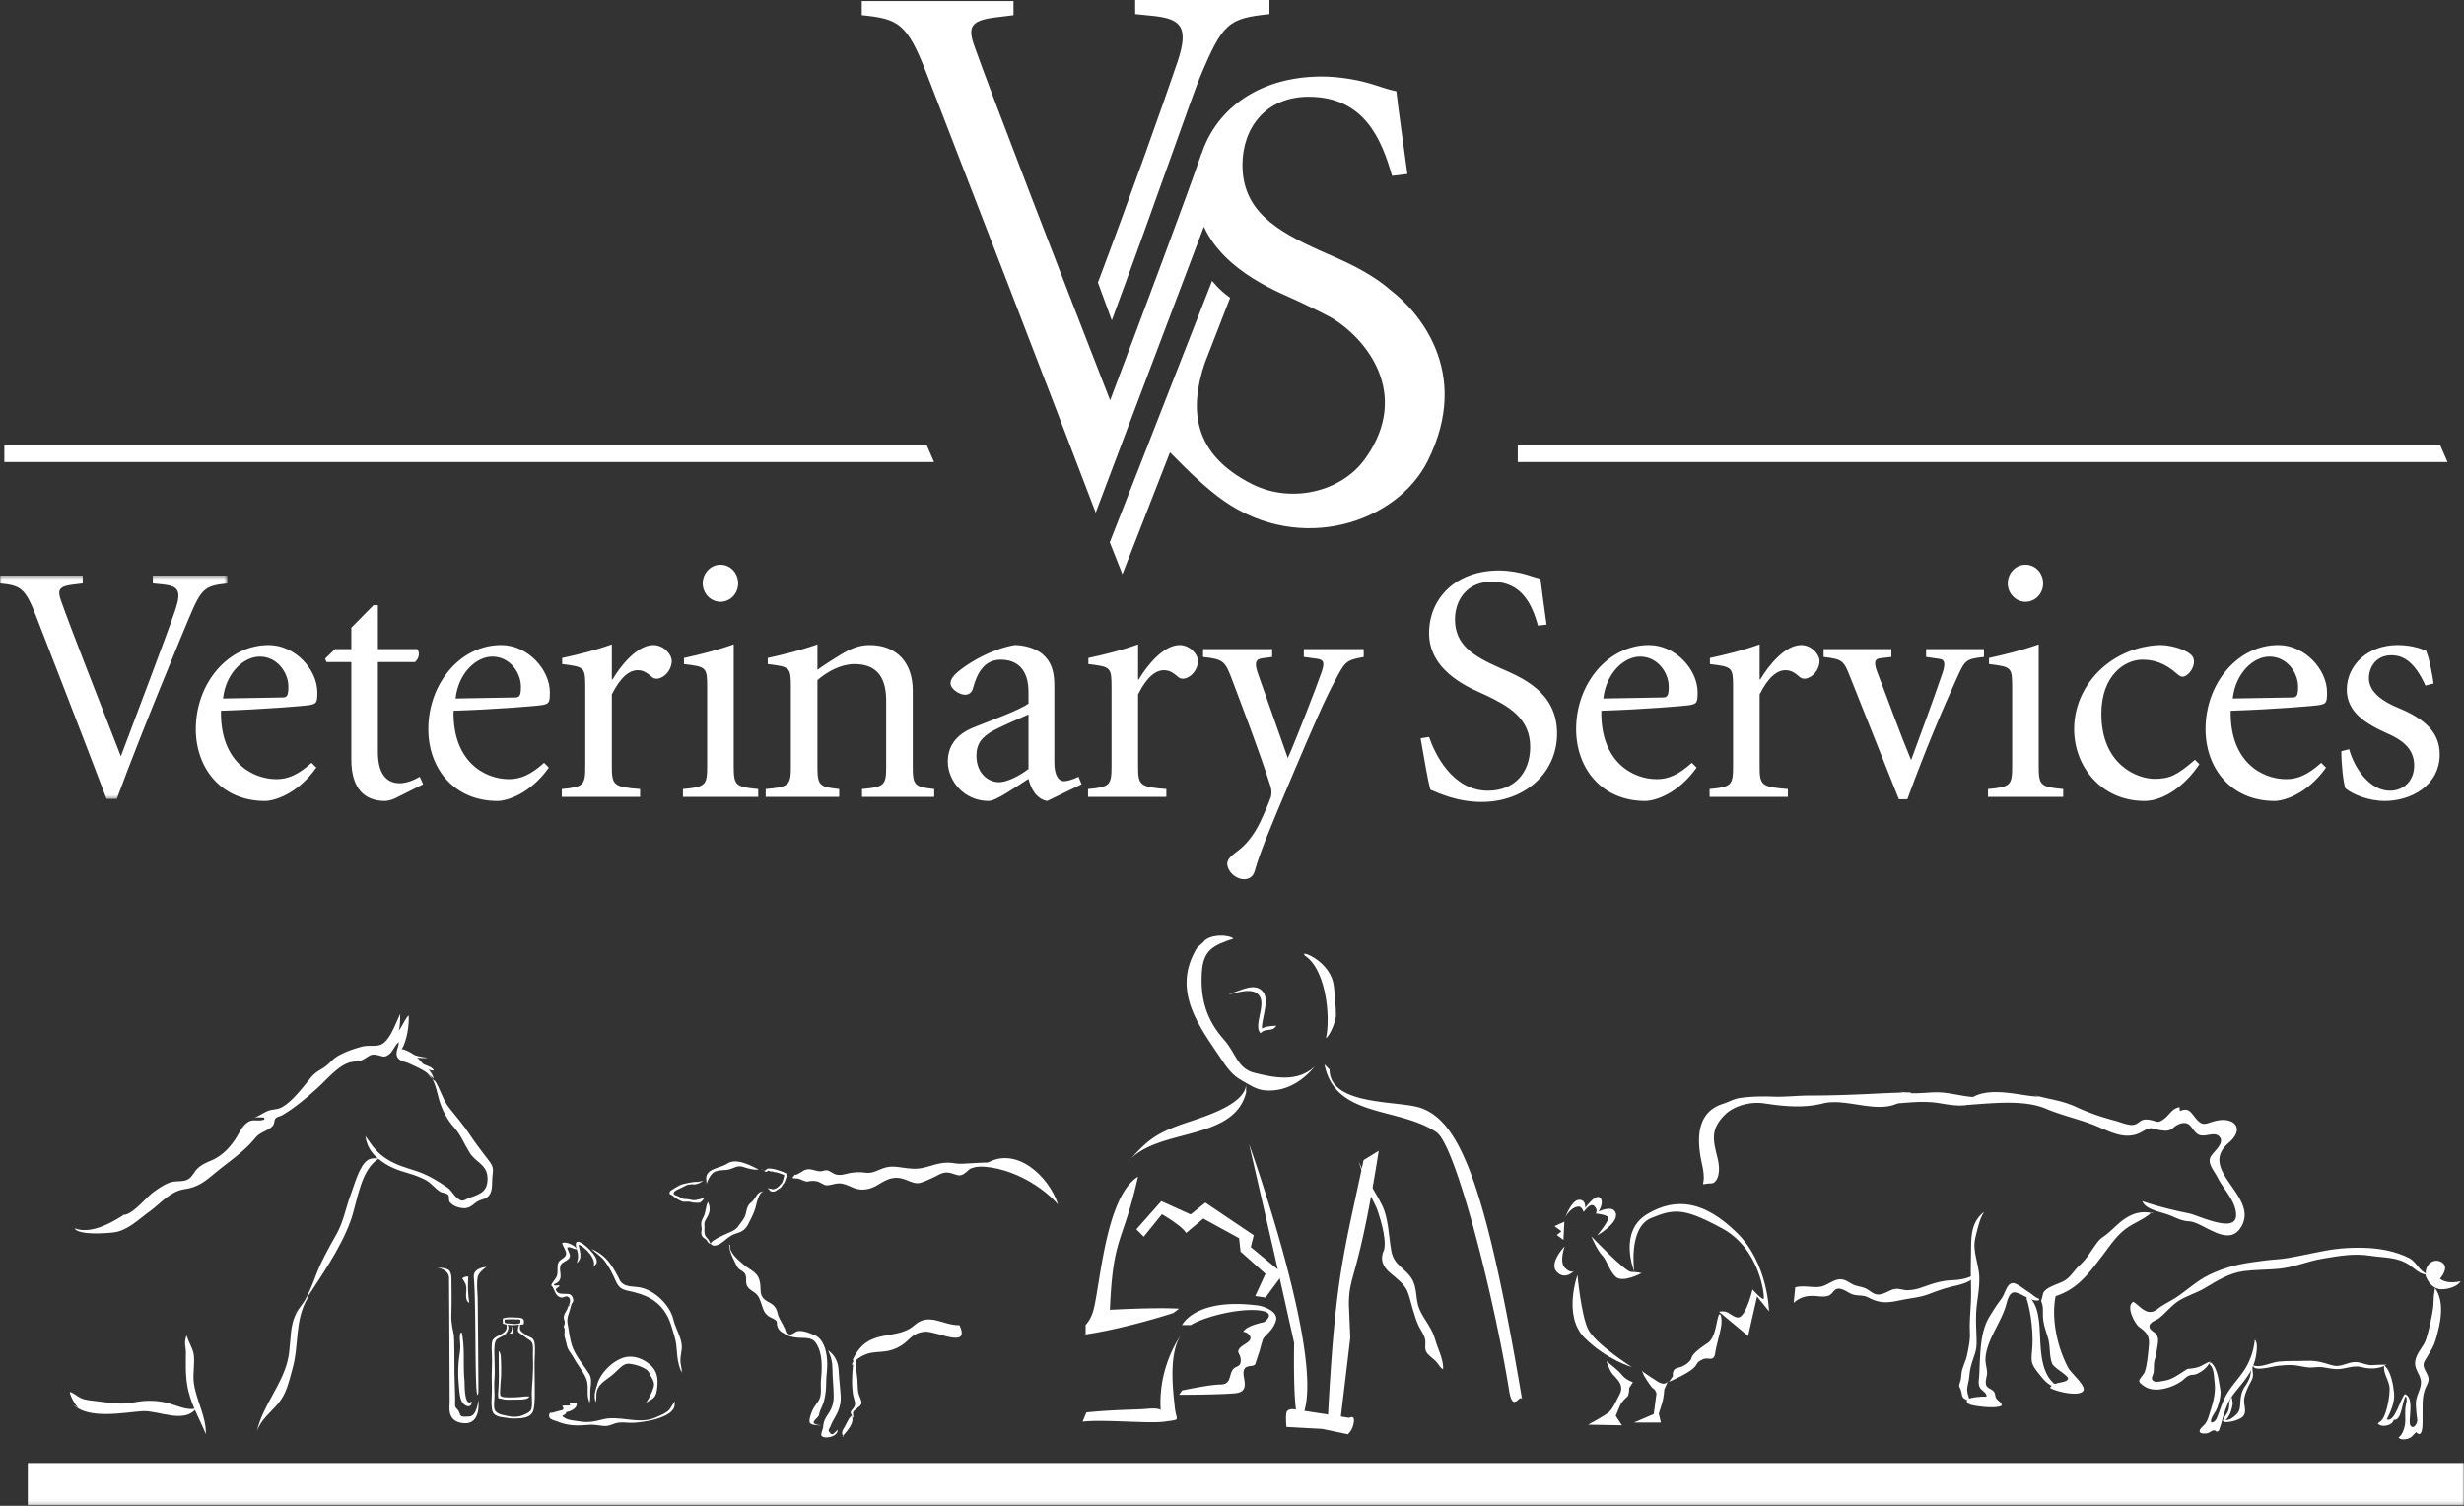 <svg width="720" height="440" viewBox="0 0 720 440" xmlns="http://www.w3.org/2000/svg" xmlns:xlink="http://www.w3.org/1999/xlink"><rect x="0" y="0" width="720" height="440" fill="#333333" stroke="none"/><defs><path id="a" d="M0 .372h66.444v65.25H0z"/><path id="c" d="M0 439.824h720V0H0z"/></defs><g fill="none" fill-rule="evenodd"><path d="M320.824 82.555c9.318-24.73 19.311-52.818 23.25-64.457 3.412-10.219 1.07-12.549-6.986-13.443l-5.379-.537V0h39.236v4.117c-11.998 1.266-13.617 2.51-20.238 18.277-2.332 5.555-12.39 34.846-25.828 71.22l-4.055-11.059z" fill="#FFF"/><path d="M406.397 84.838c-6.263-5.514-14.166-8.756-20.23-11.42-13.614-6.084-23.108-12-23.108-25.258 0-10.572 6.624-19.891 19.344-19.891 16.311 0 21.321 12.54 24.368 23.113l4.476-.537c-1.432-10.75-2.512-17.914-3.228-24.191-1.97-.355-4.476-1.248-6.803-1.963-3.769-1.262-9.865-2.332-14.875-2.332-18.677 0-30.971 9.658-35.224 22.545l-.057.01c-3.942 11.643-17.353 47.342-26.671 72.062-13.08-33.504-35.038-90.33-39.7-103.592-1.972-5.551-.89-7.342 5.731-8.238l5.732-.713V.303h-44.337v4.13c10.75 1.073 13.257 2.323 18.993 17.192 7.704 19.889 37.189 96.113 49.37 128.178 0 0 19.812-52.537 31.598-83.561 6.212 13.584 22.974 19.545 27.757 21.865 3.07 1.484 6.284 2.977 9.357 4.645 10.26 5.998 23.584 22.275 10.059 41.24-6.956 9.766-21.565 13.182-32.909 7.547-17.651-8.78-18.523-22.08-13.993-35.46l7.407-19.067c-3.355-2.385-5.27-4.953-5.27-4.953l-29.893 76.416 3.695 9.326 13.89-35.625c.49.5.992.996 1.48 1.477 3.457 3.529 9.1 9.113 14.278 12.717 22.568 15.713 50.501 6.338 59.524-11.625 13.21-26.321-3.209-44.183-10.762-49.907" fill="#FFF"/><g transform="translate(0 167.824)"><mask id="b" fill="#fff"><use xlink:href="#a"/></mask><path d="M31.129 65.621c-6.758-17.807-16.307-42.37-20.586-53.414C7.36 3.951 5.969 3.254 0 2.658V.372h24.172v2.286l-3.182.393c-3.684.504-4.277 1.5-3.184 4.582 2.586 7.36 10.246 26.96 17.508 45.552 5.172-13.726 13.729-36.302 15.912-42.763 1.89-5.68.89-6.968-3.584-7.469l-2.98-.295V.372h21.782v2.286c-6.664.697-7.557 1.396-11.238 10.145-1.297 3.086-13.631 32.627-21.084 52.818h-2.993z" fill="#FFF" mask="url(#b)"/></g><path d="M91.029 222.902c-3.98 3.578-6.953 4.774-10.236 4.774-7.168 0-16.512-5.17-16.223-19.989 12.338-.404 24.67-1.402 26.064-1.693 1.793-.404 2.094-.598 2.094-3.678 0-6.672-6.473-13.829-14.234-13.829-11.932 0-21.281 11.243-21.281 24.564 0 11.543 7.56 20.997 20.2 20.997 2.679 0 9.544-1.997 15.015-9.752l-1.4-1.394zm-25.86-18.797c.798-7.365 5.97-12.236 10.739-12.236 5.18 0 8.363 4.771 8.363 8.754 0 2.686-.406 3.182-1.795 3.182l-17.306.3zM110.424 219.721c0 7.757 3.674 9.148 6.365 9.148 1.785 0 3.979-.795 5.87-1.889l.99 2.193-8.15 4.074c-1 .502-2.296.801-2.991.801-6.36 0-9.846-4.086-9.846-12.034v-28.556h-7.264l-.398-.995 2.889-2.78h4.773v-6.265l6.467-6.568h1.295v12.832h11.535c.799 1.092.496 2.684-.695 3.777h-10.84v26.262zM158.979 222.902c-3.971 3.578-6.963 4.774-10.236 4.774-7.16 0-16.516-5.17-16.213-19.989 12.328-.404 24.658-1.402 26.061-1.693 1.785-.404 2.084-.598 2.084-3.678 0-6.672-6.461-13.829-14.223-13.829-11.938 0-21.289 11.243-21.289 24.564 0 11.543 7.561 20.997 20.193 20.997 2.682 0 9.551-1.997 15.02-9.752l-1.397-1.394zm-25.858-18.797c.797-7.365 5.973-12.236 10.744-12.236 5.178 0 8.357 4.771 8.357 8.754 0 2.686-.402 3.182-1.793 3.182l-17.308.3zM178.785 223.894c0 5.572.5 6.069 8.258 6.67v2.287h-22.885v-2.287c6.373-.601 6.867-1.097 6.867-6.67V200.92c0-5.973-.199-6.067-6.758-6.864v-1.786c4.674-1 9.543-2.192 14.518-3.978v10.244h.197c2.29-3.882 7.162-10.047 11.936-10.047 2.994 0 5.371 2.69 5.371 4.675 0 1.69-1.088 3.981-3.178 4.875-1.098.496-1.988.296-2.484-.1-1.4-1.196-2.494-2.094-4.279-2.094-2.393 0-4.973 1.894-7.562 7.065v20.986zM215.689 170.482c0 2.986-2.291 5.37-5.18 5.37-2.775 0-5.168-2.384-5.168-5.37 0-3.086 2.393-5.467 5.168-5.467 2.889 0 5.18 2.38 5.18 5.467zm-1.293 53.413c0 5.572.496 6.068 7.158 6.669v2.288h-21.986v-2.288c6.566-.601 7.072-1.097 7.072-6.67V200.92c0-5.973-.207-6.068-6.775-6.865v-1.785c4.582-1 9.457-2.193 14.531-3.98v35.605zM238.863 195.74c1.887-1.385 4.076-2.777 6.662-4.37 2.979-1.79 5.47-2.882 8.555-2.882 8.156 0 12.633 5.367 12.633 13.227v22.18c0 5.572.496 6.068 6.268 6.668v2.288h-21.088v-2.288c6.566-.6 7.057-1.096 7.057-6.669v-19.097c0-5.768-1.885-10.742-9.246-10.742-3.881 0-7.85 2.086-10.84 4.684v25.156c0 5.572.492 6.068 6.36 6.668v2.288H223.74v-2.288c6.867-.6 7.363-1.096 7.363-6.668V200.92c0-5.973-.205-6.068-6.756-6.865v-1.785c4.566-1 9.44-2.193 14.516-3.98v7.45zM316.049 229.174l-.896-2.192c-1.79.895-3.477 1.293-4.283 1.293-1.48 0-2.785-1.69-2.785-5.372v-22.38c0-3.577-.488-7.063-3.773-9.65-1.99-1.487-5.07-2.384-7.857-2.384-7.062 1.297-12.93 5.07-15.316 6.863-2.19 1.594-3.391 2.982-3.391 4.279 0 1.785 2.693 3.38 4.28 3.38 1.1 0 1.993-.694 2.292-1.9 1.094-4.165 3.182-8.345 8.05-8.345 5.27 0 8.165 3.277 8.165 9.449v3.375c-2.986 2.098-11.143 4.979-16.018 6.963-5.172 2.094-7.557 5.48-7.557 10.049 0 5.473 4.674 11.447 11.936 11.447 2.09 0 7.46-3.79 11.639-6.467.592 2.485 2.08 5.863 5.467 6.467l10.047-4.875zm-15.516-4.48c-2.69 2.09-6.37 3.876-8.65 3.876-2.988 0-6.566-2.486-6.566-7.756 0-3.588 1.688-5.566 5.172-7.461 1.88-.996 7.852-3.678 10.045-4.582v15.924h-.001zM332.557 223.894c0 5.572.494 6.069 8.258 6.67v2.287h-22.877v-2.287c6.363-.601 6.863-1.097 6.863-6.67V200.92c0-5.973-.203-6.067-6.764-6.864v-1.786c4.676-1 9.547-2.192 14.52-3.978v10.244h.201c2.293-3.882 7.16-10.047 11.94-10.047 2.985 0 5.364 2.69 5.364 4.675 0 1.69-1.092 3.981-3.176 4.875-1.098.496-1.99.296-2.494-.1-1.38-1.196-2.486-2.094-4.279-2.094-2.38 0-4.967 1.894-7.557 7.065v20.986h.001zM371.73 191.971l-2.978.395c-2.195.301-2.089 1.887-1.096 4.68l8.65 24.468c2.486-5.569 8.563-21.286 9.75-24.772 1.094-3.082.901-3.975-1.387-4.277l-3.688-.492v-2.289h17.505v2.29c-5.37.991-5.462 1.392-8.553 7.255-2.685 4.975-6.267 13.131-12.627 28.154-6.57 15.51-9.155 21.781-10.644 27.054-.496 1.983-1.994 2.487-3.09 2.487-2.488 0-4.868-2.189-4.971-4.578.103-1.393 1.194-2.28 2.784-3.486 2.788-1.984 5.07-4.968 6.86-8.652 1.4-2.983 2.688-6.065 3.092-7.256.29-.897.29-2.09-.106-3.283-3.38-10.54-8.058-22.684-10.938-30.34-2.29-6.164-2.589-6.66-8.752-7.355v-2.289h20.188v2.286h.002zM417.584 215.348c1.596 4.67 6.668 15.71 17.209 15.71 7.562 0 12.34-5.077 12.34-12.833 0-8.453-6.477-11.939-12.832-15.016-3.287-1.59-16.717-6.264-16.717-18.203 0-9.85 7.469-18.303 20.494-18.303 2.787 0 6.164.602 8.262 1.293 1.289.4 2.682.89 3.781 1.09.393 3.48.988 7.46 1.789 13.432l-2.488.3c-1.699-5.872-4.479-12.835-13.533-12.835-7.064 0-10.736 5.174-10.736 11.041 0 7.365 5.266 10.646 12.83 14.03 6.564 2.884 17.002 6.966 17.002 19.302 0 11.533-9.445 19.98-22.076 19.98-3.582 0-6.961-.692-9.453-1.485-2.486-.798-4.275-1.599-5.463-2.087-.801-2.586-1.902-9.654-2.887-15.025l2.478-.39zM494.373 222.902c-3.979 3.578-6.959 4.774-10.242 4.774-7.168 0-16.512-5.17-16.213-19.989 12.332-.404 24.67-1.402 26.055-1.693 1.793-.404 2.089-.598 2.089-3.678 0-6.672-6.468-13.829-14.22-13.829-11.938 0-21.287 11.243-21.287 24.564 0 11.543 7.561 20.997 20.203 20.997 2.67 0 9.541-1.997 15.008-9.752l-1.393-1.394zm-25.867-18.797c.805-7.365 5.972-12.236 10.746-12.236 5.176 0 8.365 4.771 8.365 8.754 0 2.686-.412 3.182-1.793 3.182l-17.318.3zM514.176 223.894c0 5.572.496 6.069 8.258 6.67v2.287h-22.877v-2.287c6.359-.601 6.863-1.097 6.863-6.67V200.92c0-5.973-.195-6.067-6.764-6.864v-1.786c4.672-1 9.549-2.192 14.52-3.978v10.244h.197c2.289-3.882 7.158-10.047 11.944-10.047 2.976 0 5.369 2.69 5.369 4.675 0 1.69-1.093 3.981-3.19 4.875-1.088.496-1.988.296-2.48-.1-1.396-1.196-2.486-2.094-4.275-2.094-2.393 0-4.98 1.894-7.564 7.065v20.986h-.001zM554.863 233.545l-14.03-35.211c-2.09-5.371-2.29-5.668-7.962-6.363v-2.29h19.8v2.29l-3.384.395c-1.293.197-1.889.896-.799 3.879 3.188 8.256 6.672 18.006 9.953 25.862 2.984-8.056 6.271-17.013 9.148-25.366.992-2.984.595-3.975-.696-4.178l-4.079-.592v-2.29h16.913v2.29c-5.47.592-5.569.992-8.06 6.463-4.078 8.957-9.053 20.69-14.325 35.11h-2.479zM597.018 170.482c0 2.986-2.284 5.37-5.172 5.37-2.776 0-5.166-2.384-5.166-5.37 0-3.086 2.39-5.467 5.166-5.467 2.887 0 5.172 2.38 5.172 5.467zm-1.29 53.413c0 5.572.506 6.068 7.157 6.669v2.288h-21.972v-2.288c6.56-.601 7.056-1.097 7.056-6.67V200.92c0-5.973-.19-6.068-6.76-6.865v-1.785c4.575-1 9.442-2.193 14.52-3.98v35.605zM642.678 223.307c-4.086 6.16-10.342 10.742-16.021 10.742-12.625 0-20.578-10.041-20.578-20.995 0-7.464 3.575-14.116 9.053-18.602 5.959-4.872 12.828-5.964 16.205-5.964 2.28 0 6.563.896 8.758 2.689.695.596 1 1.189 1 2.186 0 2.194-1.994 4.375-3.29 4.375-.4 0-.8-.105-1.493-.693-3.877-3.486-7.155-4.28-10.346-4.28-4.875 0-11.934 4.38-11.934 15.815 0 15.02 10.65 19.002 15.512 19.002 4.387 0 6.562-.996 11.842-5.566l1.292 1.29zM678.281 222.902c-3.976 3.578-6.963 4.774-10.24 4.774-7.16 0-16.518-5.17-16.213-19.989 12.334-.404 24.674-1.402 26.05-1.693 1.8-.404 2.104-.598 2.104-3.678 0-6.672-6.472-13.829-14.232-13.829-11.938 0-21.274 11.243-21.274 24.564 0 11.543 7.552 20.997 20.187 20.997 2.678 0 9.545-1.997 15.015-9.752l-1.397-1.394zm-25.857-18.797c.8-7.365 5.975-12.236 10.738-12.236 5.174 0 8.36 4.771 8.36 8.754 0 2.686-.4 3.182-1.788 3.182l-17.31.3zM686.438 218.93c1.606 5.766 6.072 12.128 11.938 12.128 3.582 0 7.062-2.487 7.062-7.354 0-4.082-2.286-6.973-7.759-9.348-6.458-2.89-11.928-6.27-11.928-12.832 0-7.168 6.163-13.035 14.816-13.035 3.574 0 6.361.797 8.36 1.69.991 2.284 1.98 7.858 2.184 9.552l-2.38.6c-2.99-6.574-6.182-8.855-9.953-8.855-4.484 0-6.566 3.473-6.566 6.76 0 4.082 4.277 6.86 8.655 8.652 7.26 2.984 12.043 6.867 12.043 13.527 0 9.147-8.466 13.635-16.021 13.635-5.072 0-9.645-2.092-11.534-3.689-.606-1.49-1.202-6.96-1.202-10.834l2.284-.597zM1.268 130.04h269.515l2.153 4.974H1.268zM443.506 130.04h269.518l2.162 4.974h-271.68z" fill="#FFF"/><mask id="d" fill="#fff"><use xlink:href="#c"/></mask><path fill="#FFF" mask="url(#d)" d="M8.127 439.824H720v-12.316H8.127zM117.359 306.596c1.438-2.184 2.312-7.137 2.037-9.922-1.141 1.24-1.781 3.106-2.885 4.46.418-1.59.416-3.1.44-4.835-1.27 2.399-3.056 8.228-6.013 9.07-1.525.436-3.492.02-5.133.454-2.338.617-4.576 1.378-6.896 2.644-1.771.967-2.664 2.459-4.348 3.527-1.486.952-2.545 1.439-3.732 2.893-2.207 2.699-5.604 7.267-8.697 8.769-1.17.569-2.512.472-3.74.925-1.406.524-2.545 1.489-3.973 1.928a40.197 40.197 0 012.695.03c.057.203.125.367.21.529-1.745.83-3.257-.276-4.933.87-1.66 1.136-2.332 2.857-3.266 4.365-1.811 2.92-4.22 5.465-7.355 6.793-1.393.588-2.684 1.146-3.857 2.168-1.053.929-1.625 2.435-2.785 3.218-1.562 1.049-3.586.379-5.57 1.095-1.633.592-3.27 1.707-4.69 2.743-2.24 1.606-6.243 6.88-8.99 6.677.052.026.1.06.146.096-3.803 2.433-9.648 5.63-14.236 3.82 1.04 2.112 9.58 1.48 11.66 1.176 3.842-.553 7.17-3.856 10.158-6.015 3.422-2.467 6.13-5.981 10.377-6.6 4.498-.644 6.594-2.91 10.076-5.688 3.789-3.037 7.332-5.386 10.549-9.275 1.512-1.836 3.664-1.978 5.078-3.516.57-.601.416-1.671.766-2.09.59-.688 1.273-.604 2.08-1.07 3.705-2.18 7.19-5.158 10.379-8.051 2.658-2.398 6.076-6.595 9.572-7.41 1.643-.377 2.25.049 3.893-.916 1.713-.99 1.932-1.558 3.932-1.154 1.55.318 1.965.91 3.475-.297 1.123-.9 1.592-2.594 2.709-3.46.086 1.434-1.117 2.946-.375 4.346.666 1.262 2.254 1.305 3.529 1.9 2.789 1.31 4.969 2.154 7.068 4.427-.475-2.143-1.996-3.061-3.39-4.676-1.72-1.98-3.022-3.076-5.544-3.947"/><path d="M119.852 307.637c1.367.937 3.432 1.27 5.131 1.445-.986.13-2.473.114-3.494-.127.693 2.452 4.312 1.938 5.328 3.883-2.508-.02-5.807-2.465-6.758-4.783M126.898 315.514c1.748 2.504 2.387 5.742 4.395 8.244 2.06 2.565 4.146 5.006 5.963 7.76 1.84 2.812 3.834 5.289 5.857 7.984 1.19 1.578.969 2.532.78 4.19-.185 1.636.106 3.698-.675 5.144-.887 1.647-2.12 1.412-3.473 2.117-1.35.704-2.096 2.014-3.938 2.092-1.494.04-3.57-.627-4.4-1.836-.438-.627.076-1.47-.516-2.125-.426-.474-1.674-.496-2.285-.875-1.502-.93-2.627-2.576-4.25-3.412-1.492-.787-3.12-1.404-4.773-1.885-3.502-1.01-6.355-2.002-9.318-4.543-2.01-1.725-3.174-3.904-3.484-6.406 2.145 3.037 3.295 4.875 6.39 6.817 2.66 1.666 5.515 2.44 8.546 3.42 3.076 1 6.207 2.847 8.953 4.765 1.359.942 1.623 1.963 2.807 3.004 1.836 1.638 2.11.565 3.828-.006 3.17-1.047 5.3-1.918 5.15-5.847-.15-3.87-3.416-4.407-5.19-7.256-1.726-2.774-2.61-5.284-4.77-7.66-1.898-2.1-3.338-5.024-4.137-7.683-.69-2.325-1.4-6.815-3.656-8.105.756.893 1.438 1.829 2.4 2.516" fill="#FFF" mask="url(#d)"/><path d="M111.146 338.313c-5.859 3.031-6.625 12.738-8.707 18.45-3.027 8.304-8.559 15.99-13.318 23.377-.848 1.31-2.082 3.154-3.449 3.899 3.199-1.993 5.588-8.618 6.873-11.983 1.469-3.825 3.768-7.83 5.748-11.351 2.156-3.853 2.646-7.538 4.197-11.63 1.025-2.71 2.496-8.476 4.961-10.094 1.125-.74 2.803-.46 4.104-.46" fill="#FFF" mask="url(#d)"/><path d="M90.004 379.143c-4.043 6.673-2.482 13.839-4.623 21.158-1.014 3.52-1.592 6.776-4.041 9.75-2.256 2.737-5.125 4.73-6.273 8.203 1.662-7.386 7.006-13.078 8.922-20.382.934-3.565.637-7.452 1.465-11.055.783-3.401 2.414-4.988 4.34-7.675M54.35 393.035c0 4.467-.367 8.967.668 13.317 1.082 4.577 3.432 8.546 5.146 12.733.07-5.42-2.846-9.799-3.535-15.064-.35-2.693.332-5.449 0-8.1-.234-1.912-1.58-3.72-2.066-5.71-.904 1.813-.219 3.4-.424 5.305" fill="#FFF" mask="url(#d)"/><path d="M21.391 410.45c4.592 4.44 14.934 2.237 20.316 1.905 4.525-.27 12.223 3.861 15.674-.896-2.512.992-6.268-1.018-8.79-1.592-3.259-.73-6.308-.71-9.579-.049-3.57.715-6.953.1-10.574-.357-1.773-.23-3.445-.256-5.02-1.03-1.087-.54-1.804-1.377-3.034-1.692.174 1.422 2.037 4.844 3.498 5.364M196.895 386.18c-.73-4.586-5.652-9.315-10.133-10.035-1.648-.262-3.781-.057-5.102-1.303-.531-.512-.789-1.27-1.117-1.892-.779-1.49-1.664-2.974-2.715-4.295-1.326-1.664-3.104-2.901-5.008-3.72 1.295 1.22 2.771 2.099 3.881 3.554 1.287 1.692 2.242 3.61 3.098 5.552.926 2.098 1.664 2.727 3.9 3.184 2.186.447 4.367 1.082 6.301 2.152 3.125 1.735 5.117 4.57 6.139 7.965.506 1.678 1.291 3.904 1.49 5.795.211 1.984.223 3.865.785 5.814.199.688.459 1.514.836 2.127.014-1.195-.432-2.343-.432-3.59-.004-1.471.521-2.958.402-4.374-.213-2.515-1.879-5.086-2.428-7.467" fill="#FFF" mask="url(#d)"/><path d="M173.633 369.846c2.69-1.453-2.482-6.016-3.836-6.715-1.828-.945-1.711.535-1.26 1.894.45 1.342.557 2.68-.035 4.034 1.885-1.311.857-3.664.535-5.36 1.86.507 5.568 4.425 4.279 6.58" fill="#FFF" mask="url(#d)"/><path d="M168.408 364.728c-.65-.9-3.06-2.038-4.145-1.478.193.92 1.27 2.245 1.158 3.188-.146 1.212-1.785 1.454-2.27 2.517-.516 1.132.014 2.69-.432 3.882-.373.998-1.316 1.78-1.662 2.75 1.154 1.005.887 2.993 2.781 3.528.926.251 1.457-.682 2.246-.115.801.582.473 1.759.092 2.467 1.031-.52 1.64-1.06 1.191-2.224-.428-1.11-1.018-1.142-2.059-1.173-.812-.024-1.934.103-2.53-.56-.956-1.065.292-1.075.733-1.798-.553-.43-1.29.375-1.7-.394 1.276-.513 1.985-1.127 2.001-2.481.01-1.104-.457-2.38.107-3.308.602-.993 2.268-1.113 2.594-2.325.211-.795-.699-1.81-.76-2.675.89-.371 1.926.635 2.971.52" fill="#FFF" mask="url(#d)"/><path d="M166.164 381.48c-.203 1.176-1.275 2.084-1.412 3.288-.066.616.205.9.264 1.51.053.572-.115.856-.33 1.474.576.24.13 2.128.303 2.803.223.84.46 1.654.646 2.56.162.803.58 1.524 1.092 2.212.656.89 1.062 1.765 1.658 2.707 1.031 1.615 2.334 3.247 2.984 5.026.656 1.798.16 3.67.48 5.505.114.68.634 1.212.206 1.926.678-1.366.293-3.393.492-4.893.182-1.401.383-2.916-.404-4.158-1.4-2.231-2.998-4.1-4.242-6.438-1.129-2.125-1.44-4.555-1.818-6.93-.23-1.464-.506-2.022-.129-3.49.238-.947.71-2.017.871-2.974.037-.19.246-.51.285-.759-.707.272-.998 1.055-1.477 1.594M174.38 405.063c.714-3.621 4.634-7.51 8.105-8.43 2.686-.721 5.729.473 7.67 2.317 1.842 1.75 2.17 3.803 1.918 6.24-.133 1.28-.25 2.593-1.256 3.423-.711.587-1.648.894-2.336 1.522.863-.762 1.67-2.594 2.12-3.688.647-1.562.749-2.327-.104-3.733-.705-1.154-.78-2.11-2.027-2.776-.992-.53-1.992-.964-3.121-1.197-1.533-.313-2.367-.503-3.6.475-1.092.87-1.988 1.906-3.092 2.772-2.031 1.6-4.27 2.673-4.385 5.512-.025.716.029 1.63-.236 2.231-.617-2.195-.037-3.423.559-5.42" fill="#FFF" mask="url(#d)"/><path d="M197.107 409.967c.555 3.277-5.236 4.762-7.547 5.209-1.32.254-2.623.437-3.95.554-1.636.16-3.335-.23-4.958 0-1.482.21-2.457 1.054-4.02.966-1.582-.09-2.846-.486-4.463-.344-3.307.29-6.07.34-9.176-.913-1.43-.575-3.141-.671-2.36-2.567.925.026 1.8-.392 2.675-.58 1.072-.221 1.818-.336.959-1.471.734-.201 1.549-.078 2.314-.117-.088-.17-.068-.523-.193-.715.775-.061 1.379-.17 2.11.109.19 1.55-1.892 2.314-3.063 2.562-.027 1.219-2.19.63-.348 1.715 1.26.74 2.8.705 4.197.963 2.393.44 4.457.074 6.695-.54 4.912-1.345 10.479 1.522 15.316-.47 1.268-.531 2.697-1.095 3.793-1.927 1.018-.784 1.354-2.2 2.234-2.96M127.635 370.377s3.568.447 3.584 3.082c.016 2.637.2 34.877.178 36.309-.021 1.432-.887 5.775 4.225 6.115 5.113.334 4.162-6.76 4.162-6.76s-.396 4.699-2.658 4.797c-2.264.107-2.457.15-2.828-.971-.504-1.545-1.46-1.24-1.31-2.764.1-1.09-.181-7.031-.185-9.033-.008-1.998-.014-10.07-.178-11.062-.162-.996-.871-3.4-.732-6.012.14-2.597.023-10.533.023-10.533s.039-1.51-.65-2.318c-.688-.801-3.631-.85-3.631-.85" fill="#FFF" mask="url(#d)"/><path d="M142.133 370.207s-3.961.187-3.676 3.047c.768 7.873.119 38.928 1.334 33.793.057-.235-.172-26.564-.207-27.773-.031-1.205-.37-4.514.037-6.221.322-1.369 2.512-2.846 2.512-2.846M135.018 373.602a2.314 2.314 0 011.826-.561c-.156 2.473-.129 5.23.291 7.639-1.27-.487-.889-2.674-.867-3.776.027-1.608-.332-1.847-.998-3.136M134.49 389.58c-.285 1.375.068 2.908 0 4.31-.064 1.41-.375 2.806-.479 4.216a40.14 40.14 0 00.051 6.512c.133 1.414.203 3.5.828 4.817.682 1.433 2.893 2.431 2.965.09-2.307 1.813-2.039-5.276-2.127-6.177-.475-4.684.182-9.363-.8-13.995M146.994 385.246c1.152-.375 2.232-.328 3.45-.266.675.033 1.3 0 1.921.191.895.291.736.893.67 1.775-.775.213-2.5.11-2.789.213.145-.058 1.758-.476 1.848-.613-.039.053-.016-.766 0-.75-.244-.4-.91-.234-1.385-.264a23.04 23.04 0 00-3.746.094" fill="#FFF" mask="url(#d)"/><path d="M146.963 385.523c-.092.31.045.844-.055 1.215 1.414.54 3.598.64 5.096.145-.711.077-1.646-.004-2.375-.078-.605-.056-1.55-.047-2.107-.269-.117-.358-.07-.756-.092-1.142a.496.496 0 00-.398.058" fill="#FFF" mask="url(#d)"/><path d="M152.021 386.816c0 .53-.168 1.205-.053 1.7.137.59 1.096 1.071 1.559 1.45 1.088.902 2.211.641 2.6 2.115.41 1.572.066 4.693.066 6.328 0 2.095.066 4.235.066 6.32 0 2.271.127 4.901-.336 7.12-.572 2.69-3.74 2.603-5.773 2.658 1.281-.65 4.762-1.276 5.135-2.849.322-1.35.09-2.983.09-4.379 0-2.402.592-5.939.342-10.899-.053-1 .168-2.82-.141-3.755-.33-.993-1.201-1.184-1.982-1.836-.43-.368-.934-.559-1.348-.955-.289-.264-.688-.422-.844-.752-.242-.543.113-2.028.619-2.332" fill="#FFF" mask="url(#d)"/><path d="M147.984 386.96c.246 1.458-.141 2.077-1.338 2.802-.84.494-2.365 1.006-2.746 1.998-.39 1.023-.197 3.297-.152 4.365.092 1.986-.07 4.018-.07 6.016 0 2.076.115 3.879 0 5.945-.057 1.102-.18 3.547.346 4.58.783 1.539 2.957 1.404 4.445 1.709 1.354.283 3.039.07 4.307-.394.344-.124.71-.253 1.072-.288-1.6.178-3.547.53-5.178.139-1.311-.314-3.088-.392-3.965-1.576-.64-.87-.16-3.537-.21-4.613-.067-1.633-.134-3.31.007-4.94.148-1.714 0-3.49 0-5.226 0-1.711-.262-3.913.266-5.523.33-.977 1.928-1.277 2.738-1.97.848-.718 1.525-2.11.623-3.093" fill="#FFF" mask="url(#d)"/><path d="M145.71 394.887c0 2.488.058 4.947.058 7.463 0 1.134-.033 2.273-.117 3.4-.068.852-.22 2.055.008 2.87.682-.038 1.326.315 2.02.355.838.054 1.713.043 2.559 0 .873-.043 4.105.248 4.445-.942-1.363-.1-2.732.259-4.098.259-.818 0-1.7.082-2.852 0-.527-.04-1.377-.121-1.55-.617-.15-.438 0-1.767 0-2.25 0-1.13.198-2.2.237-3.321.064-1.808.018-3.54-.057-5.326-.037-.786-.105-1.272-.477-1.89M149.562 387.574c.098.852-.037 1.735-.797 2.12.283 0 .572 0 .852-.012.451-.45.039-1.43.076-2.036M709.106 372.227c-2.304-1-2.99-3.516-5.202-4.655-1.857-.95-4.548-1.808-6.568-2.218-4.168-.872-9.197-.9-13.457-.512-4.128.383-7.879 1.358-12.004 2.149-2.04.395-4.393.862-6.534 1.006-2.572.177-4.892.503-7.42.87-4.53.652-8.218 1.659-12.356 3.635-3.552 1.698-6.439 4.49-9.662 6.612-1.435.942-2.986 1.7-4.413 2.619-1.003.644-1.6 1.428-2.779 1.604-2.166.328-3.695-1.95-5.346-2.951-2.313 1.23.418 6.43 1.708 7.365 2.31 1.663 3.16 2.608 2.82 5.707-.241 2.223-.433 5.362-1.18 7.43-.351.953-1.77 2.07-1.597 2.779.147.65 1.677 1.586 2.224 1.838 3.007 1.383 7.61-.108 10.16-1.945.703-.51 1.354-1.311 2.149-1.622.778-.302 1.54-.113 2.357-.498 1.721-.818 2.991-1.886 3.85-3.568-.938.169-2.425 1.283-3.538 1.615-2.155.63-2.805.334-3.286.623-1.856 1.12-3.99 2.846-6.104 3.246-.836.159-2.732.644-3.438.31-1.385-.647-.29-1.728-.16-2.805.145-1.28-.084-2.261.316-3.597.394-1.336.593-2.516.785-3.92.167-1.224.421-2.2-.27-3.326-.575-.936-2.11-1.278-2.084-2.46.034-1.242 2.005-1.753 2.82-2.38 1.865-1.44 3.328-3.4 5.32-4.783 2.475-1.723 5.587-2.502 8.216-4.104 3.434-2.093 7.095-4.318 11.173-4.854 3.284-.426 6.564-.37 9.904-.651 4.628-.371 8.588-2.226 13.088-2.974 4.947-.817 9.075-1.643 14.115-.858 4.063.628 7.848.31 11.378 2.72 1.433.97 3.172 2.848 5.014 2.707M711.525 376.371c3.078 4.252 1.487 10.875.145 15.277-.58 1.914-1.55 3.346-2.575 5.053-.547.887-1.078 1.592-.85 2.664.16.76.891 1.854 1.17 2.58.69 1.768-.345 2.572-.933 4.354-.52 1.562-.586 3.218-.586 4.922 0 1.566.008 3.146 0 4.713-.023 1.335-.24 4.33-1.886 2.547-.93.811-1.088 1.502-2.433 1.916-.836.256-2.147.391-2.71-.354 1.325-.84 1.978-3.4 1.978-4.865-.006-1.197-.052-2.404 0-3.602.043-.93.8-2.836.114-3.545-1.077 1.318-1.098 7.297-3.5 6.84-.198 1.543-2.973 2.174-4.123 1.508-.983-.559-.27-.496.382-1.14.746-.724 1.08-1.65 1.411-2.612.666-1.98 1.142-4.754 1.142-6.812-.002-2.289-1.965-4.39-1.618-6.796 1.948 1.233 2.7 5.84 2.905 7.98.271 2.785-.948 5.332-2.097 7.74 2.31 1.201 4.087-6.52 5.293-7.379 2.062.822 1.58 4.325 1.496 6.06-.036.75-.29 2.514.088 3.11.626.971 1.365.248 1.761-.513.496-.948.084-1.819.035-2.81-.086-1.347-.317-2.66-.125-3.983.274-1.893 1.653-3.78 1.387-5.768-.295-2.176-2-3.33-1.644-5.728.37-2.52 2.498-4.144 3.224-6.538.871-2.857 1.56-6.066 1.994-8.95.16-1.099.11-2.253.2-3.376.095-1.088.392-2.088.353-3.193" fill="#FFF" mask="url(#d)"/><path d="M708.828 372.148c-.209-2.304 1.91-4.472 4.23-3.517 2.485 1.03 1.202 3.594-.105 5.015 1.68 1.301 4.125 1.174 6.072.747-1.014 1.638-3.83 2.373-5.623 2.34-2.398-.042-3.957-2.042-4.688-4.114M697.336 398.777c-2.215 1.332-4.975 1.317-7.385.674-2.385-.63-4.758.73-7.304.617-1.366-.058-2.737-.377-3.991-.562-1.254-.177-2.504.131-3.748.092-1.57-.045-3.246-.623-4.918-.7-1.61-.07-3.133.057-4.691.233-1.254.142-6.926 1.842-6.916-.177 2.176.856 5.16-.844 7.498-1.092 2.664-.275 5.428-.106 8.12-.228 1.942-.084 3.44.164 5.29.674 1.166.32 2.52.886 3.727.824 2.244-.123 3.83-1.507 6.227-1.028 1.559.307 2.63.948 4.215.784 1.113-.112 2.72-.112 3.643-.112" fill="#FFF" mask="url(#d)"/><path d="M645.48 398.545c1.552 1.04 1.43 3.754 1.644 5.402.368 2.909-.366 5.715-1.29 8.557-.421 1.303-.673 2.56-1.523 3.635-.41.535-1.802 1.488-1.53 2.238.237.666 1.856.55 2.38.377 1.02-.352 1.027-.822 1.999-.762.322.01.31.528.908.262.413-.188.443-.701.584-1.057.386-.973.621-2.115.938-3.16.659-2.2 1.47-4.474 2.841-6.338 1.596-2.164 3.565-4.217 4.924-6.541a16.477 16.477 0 001.584-3.718c.319-1.093.989-4.913.04-5.823.064.069-.128-.31-.093-.218-.34 3.347-1.462 6.655-3.464 9.505-1.624 2.309-3.495 4.279-4.895 6.73-1.023 1.787-1.59 3.707-2.319 5.599-.253.664-.501 1.644-1.168 2.119-.957.687-1.175.134-.822-.82.44-1.178 1.355-2.132 1.758-3.382.505-1.56 1.098-3.507.802-5.13-.447-2.44-.792-6.435-2.82-7.944" fill="#FFF" mask="url(#d)"/><path d="M658.213 399.486c-.117.957.295 2.067.033 3.047-.246.895-.855 1.744-1.24 2.606-.791 1.772-1.483 3.246-1.18 5.244.289 1.836.475 3.252-1.283 4.146a9.775 9.775 0 01-4.701 1.014c-.082-.192-.14-.48-.117-.672 1.566.254 2.229-.23 3.38-1.196 1.32-1.1 1.43-1.966 1.53-3.75.1-1.83.375-3.419 1.432-4.923.999-1.442 1.793-3.043 1.615-4.934" fill="#FFF" mask="url(#d)"/><path d="M652.232 407.873c-.24.613.272 1.697.178 2.398a14.41 14.41 0 01-.504 2.09c-.306.979-1.205 2.793-2.396 2.967.205-1.109 1.205-2.006 1.603-3.115.487-1.361.057-2.869 1.055-4.049M593.908 319.824c4.555 1.41 8.311 1.574 12.813 3.656 3.57 1.656 7.423 2.984 11.265 3.977 1.39.367 4.14 1.537 5.516 1.222 1.906-.425 1.785-1.903 4.504-1.478 2.32.375 2.395 1.254 4.414-.29 1.615-1.239 2.184-2.948 4.453-3.388.012.355.09.766.09 1.135 2.65-1.113 3.125.297 4.754 2.246 2.193 2.571 2.926 1.196 6.184.535 4.955-.992 8.166 2.36 3.354 6.49-9.368 8.03 8.795 15.451 3.734 24.404-3.74 6.633-11.068-1.209-15.33-1.449-2.746-.152-4.07-1.31-6.71-2.14-2.782-.872-6.08-1.566-6.962-3.763 4.201 1.48 9.24 2.698 13.672 3.592 2.654.54 13.565 5.975 13.74.631.145-3.983-3.686-7.705-5.318-10.983-1.154-2.296-3.326-4.407-1.949-6.47.912-1.364 3.734-3.62 2.605-5.35-1.379-2.086-4.207.043-6.166-.802-2.15-.935-2.217-4.339-5.502-3.237-2.543.857-2.047 2.451-5.502 1.936-2.945-.426-2.785-1.284-5.496.332-4.613 2.738-8.94.326-13.594-1.623-4.51-1.88-10.072-3.079-14.529-4.988-6.71-2.89-16.385-1.54-24.08-1.098 4.883-6.71 16.381-2.494 21.875-2.494M628.686 354.285c-2.212 2.125-5.52 3.145-7.937 5.115-2.58 2.075-4.35 4.814-6.327 7.398-4.072 5.293-7.229 9.828-13.755 11.947-1.33 6.66.51 15.051 3.684 20.932.889 1.645 5.288 5.275 4.423 6.697-1.197 1.976-8.553.084-9.716-.84.875-1.939 5.131-1.228 5.236-2.754.058-.822-4.1-3.09-4.596-4.252-.923-2.125-.572-5.109-1.197-7.34-.674-2.432-1.454-4.055-1.545-6.697-.04-1.18.1-2.395-.221-3.443-.484-1.549-.268-.355.202-2.842.38-2.012 4.572-2.978 6.15-3.89 2.024-1.163 2.787-2.885 4.537-4.528 1.906-1.807 2.389-2.693 3.885-4.855 1.794-2.614 1.977-2.763 3.558-3.884 1.684-1.198 3.228-2.948 4.847-4.209 3.086-2.383 5.899-3.146 9.376-2.25M595.89 379.912c-2.023.746-5.103-2.01-7.06-2.25-1.941-.238-2.36 2.955-2.88 4.488-1.66 4.89-5.512 9.746-5.772 14.842-.082 1.42.392 2.63.465 3.961.07 1.274-.81 2.908-.112 4.088.388.652 1.572.93 2.067 1.56.548.716.318 1.147.627 1.84.395.882 1.763 1.27 1.685 2.278-1.603.934-6.498.297-8.21-.037-.727-.148-2.32-.506-1.902-1.525.367-.914 4.634-1.104 5.668-1.06.183-1.128-1.502-1.765-1.963-2.722-.535-1.092-.213-2.324-.147-3.535.17-3.31.2-6.535.64-9.787.323-2.438.993-5.088 2.284-7.213 1.045-1.709 2.28-3.699 3.474-5.23 1.362-1.75 1.737-5.619 4.31-4.463 1.235.55 2.476 1.637 3.67 2.363 1.006.611 1.938 1.637 3.01 1.941M524.13 380.709c4.763-4.234 9.07 0 11.399-3.055.872-1.145 1.625-1.396 3.135-.758 1.233.523 2.033 1.297 3.416 1.523 1.436.23 2.487.043 3.79.693 1.212.596 1.999.993 3.345 1.248 2.398.467 4.508-.113 6.87-.57 2.66-.518 5.056-.691 7.628-1.67 2.41-.914 4.592-1.707 7.158-2.291 1.969-.447 5.903-1.287 6.385-3.682-1.967 1.51-4.621 1.85-7.115 1.967-3.344.158-5.993 1.193-9.057 2.252-1.12.387-2.586.643-3.78.643-1.231.006-2.466-.574-3.667-.34-1.39.266-2.756 1.342-4.27 1.564-1.677.264-2.482-.771-3.804-1.523-1.16-.65-2.151-.701-3.35-1.066-1.226-.367-2.263-1.359-3.507-1.693-2.537-.67-4.301 1.549-6.686 2.023-2.06.414-5.17-.482-7.438.199M558.377 319.215c-4.924.039-9.459.316-12.361.447-5.637.27-11.426.46-17.076.46-3.943 0-7.367.48-11.285.306-2.841-.112-6.675-.012-9.479.453-1.562.262-3.162 1.162-4.707 1.666-8.246 2.59-7.559 11.234-6.096 17.799 1.613 7.203-1.738 5.57 2.723 5.443 1.488-.043 2.927-2.705 1.812-7.258-1.271-5.175-2.189-8.271 1.826-12.496 2.852-3.007 7.832-4.215 11.773-3.621 5.803.869 11.451 1.449 17.232 0 6.686-1.681 16.1 3.276 22.311-.306.988-.562 1.84-1.554 2.867-1.985" fill="#FFF" mask="url(#d)"/><path d="M579.72 354.135c-4.464 3.572-3.603 8.683-3.804 13.84-.164 4.234.192 8.432-.008 12.675-.148 3.07-.46 5.853-.296 8.9.103 2.147-.405 4.292-.802 6.345-.34 1.777-1.506 3.762-1.657 5.512-.093 1.152-.075 1.502-.453 2.598-.405 1.223-.2.942.274 2.164.273.72.214 1.574.604 2.15.368.553 1.678.965 2.155 1.314-.252-.801-.83-2.256-.897-3.174-.113-1.437.537-2.881.612-4.273.128-2.104.574-3.465 1.26-5.502.54-1.59.872-2.561.872-4.262 0-2.897-.28-5.748-.14-8.674.17-3.67 1.092-7.025.914-10.855-.171-3.594-2.021-7.348-1.192-10.984.495-2.19 1.29-5.69 2.41-7.464M592.164 379.356c1.44 4.478 2.098 10.945 1.604 15.615-.329 3.173-.103 3.764 1.987 6.42 1.715 2.177 3.303 4.121 5.918 3.897-4.996-2.63-5.31-9.396-5.54-14.43-.165-3.634-.278-10.063-3.657-12.12M555.26 318.957c3.728 1.18 8.53-.104 12.508.297 4.148.422 8.039 1.775 12.252 1.23-4.534 3.146-7.428 2.887-13.174 1.891-5.858-1.012-10.898.199-16.674.246 2.37-1.025 4.674-4.334 7.529-2.445M457.121 356.994l-2.887 1.31 2.051 1.493-1.37 1.084 1.935 1.431M457.394 355.701s1.887-5.109 4.027-5.109c2.154 0 1.762 2.402 1.762 2.402s3.063-4.314 4.389-2.996c1.318 1.324-.483 4.04-.483 4.04s3.613-1.794 4.774-.118c2.043 2.955-5.185 7.111-5.185 7.111s3.94-4.683 3.202-5.422c-.741-.744-3.585-1.007-3.585-1.007s.772-.99-.434-2.188c-1.197-1.192-3.085 1.74-3.085 1.74s-.57-1.588-1.363-1.588c-2.452 0-4.019 3.135-4.019 3.135M465.002 361.272s9.859 10.38 11.596 10.38c1.723 0 3.091.36 3.091.36s-5.614 3.034-7.601 1.046c-1.988-1.986-2.541-4.85-3.959-6.267-1.416-1.416-3.127-5.52-3.127-5.52" fill="#FFF" mask="url(#d)"/><path d="M477.547 371.553s-4.826-11.625 3.795-16.793c8.623-5.174 16.957-3.571 26.166 5.429 9.21 8.995 9.402 22.98 9.402 22.98l-3.48-4.331-2.622 11.547-8.484-7.071s1.275-.355 2.307.116c1.367.627 2.69 2.062 3.854 1.359 2.04-1.238 3.61-7.992 3.61-7.992s2.905 3.226 3.262 2.72c.349-.501-.957-14.496-12.08-20.533-11.118-6.037-14.026-5.868-20.802-3.052-6.778 2.81-4.928 15.62-4.928 15.62M457.217 364.18s-4.807 4.986-2.272 7.517c2.52 2.52 5.009-.338 5.009-.338s-.904.895-2.668-.871c-1.758-1.761-.07-6.308-.07-6.308M460.951 372.566s-4.336 11.95 2.076 18.358c6.41 6.414 13.818 8.547 13.818 8.547s-10.777-6.81-12.822-11.118c-2.045-4.314-3.072-15.787-3.072-15.787M469.398 397.764s.85 2.58 1.8 3.752c.937 1.188 3.58 2.998 2.091 5.9-1.496 2.912-2.014 4.06-2.98 5.08-.975 1.014-6.26 3.805-6.26 3.805l9.884.187-1.797-2.746s1.272-3.271 1.606-3.752c.343-.491 1.097-1.312 1.718-1.82.612-.505.598-2.594.598-2.594l1.093-1.674s-2.147-.716-3.218-2.14c-1.078-1.44-4.535-3.998-4.535-3.998M480.375 401.935s1.969 3.385 2.707 3.793c.736.412.955 1.496.955 1.496l-.801 5.988-5.781 2.46h7.873l-.617-2.594s.596-1.843 1.035-3.271c.432-1.425.574-3.81.574-3.81l1.127-2.558s-.629 1.892-3.316.106c-2.686-1.785-4.295-2.685-4.473-3.224-.179-.534.717 1.614.717 1.614" fill="#FFF" mask="url(#d)"/><path d="M487.691 403.773s5.25-2.232 7.125-3.96c1.46-1.333.612-1.682 2.916-2.674 1.49-.635 3.082.966 3.481-1.827.401-2.777 1.594-6.164 1.793-8.357.198-2.194-.399-4.187-.992-1.993-.603 2.19-.935 6.17-3.129 7.573-2.188 1.392-4.379 3.177-4.58 4.177-.198.993-1.948 2.547-3.937 2.937-1.989.403-1.498 2.438-1.498 2.438l-1.179 1.686zM205.574 344.938s-1.078.427-2.236.427c-1.162 0-3.395.538-4.014.714-.629.178-1.969.981-2.242 1.162a54.46 54.46 0 01-1.152.71s-.359.445-.27.8c.088.362.36.27.621.448.273.175 1.166.897 1.611 1.161.443.27 1.514.806 1.877.806.355 0 1.783-.087 2.141.087.354.184 1.94.248 2.498.184.56-.065 1.426-1.406 1.426-1.406s-2.699.84-3.41.662c-.717-.17-1.764-.332-2.213-.332-.44 0-.73-.085-1.54-.538-.802-.448-1.806-.666-1.806-.933 0-.27-.045-.514.404-.87.445-.353 1.602-.806 2.137-1.075.537-.258 1.432-.801 1.88-.801.442 0 .866-.156 1.405-.064.533.091 1.36-.27 1.63-.357.263-.09 1.253-.786 1.253-.786M222.898 341.863c.477.604.943-.136 1.338-.338.412-.2 1.814 0 2.814.338.076.021.158.041.244.07 1.043.34 2.695.844 2.635 1.331-.062.54-.465 2.007-1.002 2.68-.535.67-.47.935-1.137 1.331-.674.412-1.21.81-1.471.88-.27.062-1.006.062-1.207-.137-.2-.204-.465-.604-.801-.743-.34-.134.936.064 1.338.207.4.131 1.205-.207 1.602-.539.402-.33 1.01-1 1.207-1.268.199-.27.533-1.27.533-1.54 0-.268.473-.666-.064-.87-.535-.2-2.072-.798-2.346-.736-.262.07-.668-.27-1.066-.199-.402.06-1.05-.46-1.34-.07-.398.54-1.277-.532-1.605-.596-.336-.07.328.2.328.2M206.436 345.137c-.756-3.73 3.814-3.61 6.158-5.151 2.457-1.608 6.469.394 9.096 1.774-1.635.117-2.982-.278-4.436-.74-1.682-.525-2.293.105-3.885.605-1.482.47-3.359.104-4.721.905-1.002.587-1.838 2.362-2.18 3.399a5.115 5.115 0 01-.033-.922M206.838 351.295c-.496.924-.604 2.377-.926 3.43-.301 1.027-1.008 1.842-1.008 2.934-.006.537.139 1.055.13 1.604-.017.62-.226 1.004 0 1.619.249.678.62.83 1.189 1.24.387.29.469.779.883 1.105.219.17.527.248.787.318-.402-.098-.543-.73-.734-1.068-.236-.398-.566-.717-.85-1.082-.734-.953-.363-2.326-.48-3.475-.118-1.162.917-2.133 1.276-3.207.375-1.123.365-1.988-.066-3.074a4.12 4.12 0 01-.135-.407M228.727 388.674c-.02 1.72 3.43 2.133 4.646 2.229 1.453.102 3.662-.152 4.746 1.158 2.316 2.777 2.131 7.646 1.783 11.11-.168 1.65.195 3.602-.287 5.202-.359 1.225-1.408 2.174-1.984 3.3-.414.796-1.39 3.198-.984 4.059.37.776 2.621.776 3.477.782-.62-.1-1.96-.112-2.318-.71-.336-.558 1.36-1.671 1.49-2.27.35-1.601.656-1.86 1.215-3.34.643-1.687.91-4.24.91-6.067-.006-1.693.301-3.762.303-5.463 0-2.961-.736-7.26-3.64-8.496-1.536-.652-3.272-1.39-4.855-1.211-.842.084-1.85 1.289-2.604.942-.633-.288-1.119-.784-1.809-.871" fill="#FFF" mask="url(#d)"/><path d="M241.914 394.49c.951 1.893 1.34 3.643 1.34 5.74 0 2.551.344 5.06.354 7.631.006 2.062-.432 3.59-1.586 5.287-.777 1.148-1.379 2.16-1.439 3.48-.076 1.551-1.693 3.245.707 3.387.992.063 3.512-.403 3.467-2.23-1.143 1.083-1.57 2.003-2.428.607-.45-.752.018-.776.303-1.517.441-1.14.891-1.977 1.521-3.033 1.018-1.729 1.615-3.74 1.514-5.768-.113-2.312-.5-5.254-.607-7.588-.105-2.363-1.004-4.408-2.969-5.814M250.012 396.606c-.168 2.188.385 4.49.54 6.671.075 1.173.056 2.346.235 3.5.14.88.586 1.596.826 2.438.39 1.34-.377 1.618-1.31 2.403-.327.283-.823.608-.989.98-.244.594.277 1.207-.109 1.73-.109-.378-.623-1.236-.627-1.563-.016-.486.553-.941.832-1.316.93-1.286.195-2.14-.1-3.68-.273-1.4-.377-3.683-.303-5.156.107-2.26.062-4.063 1.004-5.916M232.205 343.332c1.262-.076 2.21-1.334 3.477-1.604 1.48-.312 2.64.562 4.131.537.61-.01 1.22-.402 1.908-.275.871.162 1.693.998 2.633 1.219 1.47.336 2.53-.145 3.891-.418 1.48-.291 3.125-.348 4.576-.127 2.252.34 3.584-.801 5.76-1.439 1.62-.482 2.855-.35 4.42-.135 2.951.396 4.801.758 7.658-.066 3.262-.947 5.365-1.676 8.676-1.046 1.947.368 8.625-.608 10.57-.128-.949.709-5.717 1.005-6.693 1.878-1.15 1.034-2.102 2.026-3.51 1.638-1.225-.34-2.354-.914-3.717-.701-1.307.205-2.529 1.141-3.754 1.637-1.193.48-2.824 1.416-4.119 1.441-1.396.031-2.982-.932-4.32-1.307-3.047-.857-5.029.432-7.619 1.977-1.98 1.176-4.38 1.594-6.562.768-1.17-.441-2.252-1.062-3.486-1.299-1.416-.27-2.359.135-3.707.396-1.373.27-1.604-.148-2.88-.773-1.122-.553-2.319-.516-3.56-.262-.689.146-2.029-.693-2.697-.836-.973-.205-1.094.17-1.742-.27M213.062 363.68c.076 2.263 1.285 4.273 2.248 6.293.668 1.396 2.191 1.302 2.576 2.672.393 1.425-.246 2.395.76 3.613.807.992 2.033 1.29 2.746 2.315.748 1.065 1.053 2.405 1.477 3.578.365 1.04.723 1.696 1.598 2.377.752.588 2.584 1.039 2.547 1.884-.158 3.646 4.639 3.756 2.65 3.239.402-.666-2.061-4.422-2.27-5.265-.365-1.475-.578-2.437-1.852-3.338-.906-.64-1.873-.871-2.607-1.842-.875-1.173-.627-2.304-.758-3.734-.383-3.946-2.729-3.985-5.207-6.21-1.377-1.224-3.969-3.308-3.643-5.447M223.24 348.154c-1.63.078-2.154 3.692-2.55 4.961-.5 1.588-1.323 3.211-2.108 4.715-.814 1.556-1.98 2.191-3.539 2.63-1.916.542-3.086 2.065-4.793 3.1-.086-.086-1.34.921-2.406.12-1.068-.8 3.684-2.84 5.754-3.753 1.975-.858 2.09-1.653 3.484-3.474 1.434-1.879.572-3.683 2.406-5.084 1.514-1.162 1.564-3.215 3.615-3.215M246.133 419.768c1.307-1.521 3.637-3.877 2.787-5.995-.672.014-1.611 2.349-2.02 3.019-.607.967-1.31 2.05-.371 2.977" fill="#FFF" mask="url(#d)"/><path d="M287.982 340.127c8.732-5.553 18.49 3.465 21.199 11.84-5.725-6.59-17.211-12.598-26.836-10.764 1.67-.963 3.113-.857 4.947-1.076M249.895 397.61c4.65-3.829 7.285-1.633 11.754-3.553 4.475-1.935 4.008-4.356 8.482-4.918 3.209-.388 13.633 5.302 10.232-1.914-4.77.136-8.803-3.844-13.156 0-5.523 4.862-13.504.343-18.006 10.035.521.907-.719 1.162 0 1.741M375.856 412.965c-.2 1.45.048 4 .048 4l10.46.576 7.49 1.56s1.379-1.087 1.743-3.458c.363-2.381-1.34-1.34-1.34-1.34l-16.226-2.521c0-.001-1.974-.278-2.175 1.183M404.412 365.072c-1.215 3.062-.43 5 1.99 7.045 1.758 1.49 3.99 3.086 4.875 5.281.643 1.596 1.018 3.416 1.518 5.061.545 1.767 1.01 3.496 1.828 5.15.641 1.287 1.61 2.453 1.836 3.926.244 1.578-.496 2.74.78 4.14.841.92 1.968 1.565 2.786 2.627.514.681.883 1.44 1.67 1.793.148-2.912-1.588-5.989-2.375-8.839-.932-3.373-3.273-5.65-4.562-8.73-1.205-2.852-.545-6.125-2.225-8.863-1.936-3.172-5.199-3.88-5.96-8.05-.765-4.118-.808-9.415-2.61-13.206-1.387-2.922-3.297-5.797-4.918-8.58-.817-1.428-1.248-2.935-2.018-4.387.95 2.75 1.814 5.594 2.803 8.361.77 2.154 2.084 4.025 2.793 6.158 1.002 3.064 2.897 9.24 1.52 12.188" fill="#FFF" mask="url(#d)"/><path d="M394.559 390.965l-2.795 23.338h-3.742c2.146-41.444 4.574-47.498 10.433-75.316l4.42-2.714c-5.973 38.009-8.723 35.75-8.723 44.895M345.406 387.191s3.873-8.248 22.72-5.646c0 0 5.567 1.302 4.717 4.347-.856 3.03-3.437 4.32-3.865 5.625a55.058 55.058 0 00-.853 3.033s-.858 2.605-1.283 3.901c-.432 1.304-2.999 0-3.43 2.176-.426 2.168 2.142 6.066-2.568 6.498-4.727.44-16.295.44-16.295.44l.857-1.272s8.148-1.733 11.154-1.733c2.992 0 2.561-2.2 3.426-3.933.857-1.737 2.567-.872 2.567-3.04 0-2.162-1.296-2.162-.43-3.464.862-1.305 4.286-2.162 3.003-3.905-1.283-1.729-2.573-.433-1.283-1.729 1.283-1.297 5.562-2.168 5.562-2.168s4.287-3.033-2.14-3.474c-6.423-.438-15.866 2.172-19.296 4.345h-2.563zM351.604 356.08l10.469 5.731.426 3.907 7.285 6.5-3.002 6.502 3.002.432 5.145-6.934-9.43-7.8.855-3.474-14.145-9.53-4.295 3.464-8.566-3.896-7.287 8.234 2.143 2.16 5.318-6.564s5.793 3.312 7.082 5.48" fill="#FFF" mask="url(#d)"/><path d="M345.168 389.977s-6.861 9.113-5.998 22.119c0 0-.176-.824-4.463-.387-2.24.229-9.334.192-17.248 1.022l-1.119 2.692c5.898-.717 19.588.623 23.875 0 5.16-.748 3.484 0 3.059-4.33-.432-4.34-1.963-15.471 1.894-21.116M324.326 382.738c.92-22.09 3.748-18.94 8.21-38.902-9.855 6.066-11.138 33.811-13.292 39.877a10.199 10.199 0 01-2.012 3.457v2.763c12.188-1.838 25.602-6.25 25.602-6.25l1.715-1.274c-6.867-.425-20.223.33-20.223.33M364.992 334.313s21.836 60.916 16.03 78.37c-3.509 10.524-2.86-20.257-2.86-20.257l-5.976-26.798-7.194-31.315zM364.121 316.994c-.492 6.115-13.578 9.705-18.305 11.365-8.498 2.988-10.83 5.105-16.305 11.307 8.104-10.254 30.975-5.855 34.61-20.434M388.496 312.508c.086 10.732 20.096 8.99 26.61 11.229 11.403 3.918 19.032 22.016 29.667 85.238-.555-2.111-2.686 4.277-3.798-2.65-4.386-27.373-15.599-71.671-21.22-75.471-11.227-7.564-29.633-4.07-32.737-19.84M359.926 290.397c2.998-.755 7.222-1.899 8.439 1.317 1.066 2.841-2.041 8.319 0 10.19 1.354-1.6 3.607-.274 4.557-2.195-1.332.084-2.998.183-4.174.82-.127-2.774 2.33-8.375.262-10.791-2.615-3.034-7.156.262-10.051.656" fill="#FFF" mask="url(#d)"/><path d="M349.771 276.955c-7.717 12.697 1.006 23.37 7.029 32.432 1.602 2.414 3.225 4.805 6.102 6.371 2.111 1.154 4.061 2.578 6.508 2.834 6.012.617 11.107-2.516 14.75-6.943-4.961 4.648-11.635 3.318-17.545 1.863-5.096-1.254-5.461-5.827-8.992-9.77-5.082-5.685-6.951-11.913-6.428-19.737.432-6.652 3.633-7.844 9.205-9.729-1.219-1.24-7.061-1.416-8.779 1.006M380.178 278.633c7.179 3.084 8.754 18.219 7.277 24.76 1.319-1.053 2.926-5.123 2.92-6.738-.008-1.992-.373-7.781-.836-9.701-1.666-6.74-10.375-9.595-8.117-7.691" fill="#FFF" mask="url(#d)"/></g></svg>